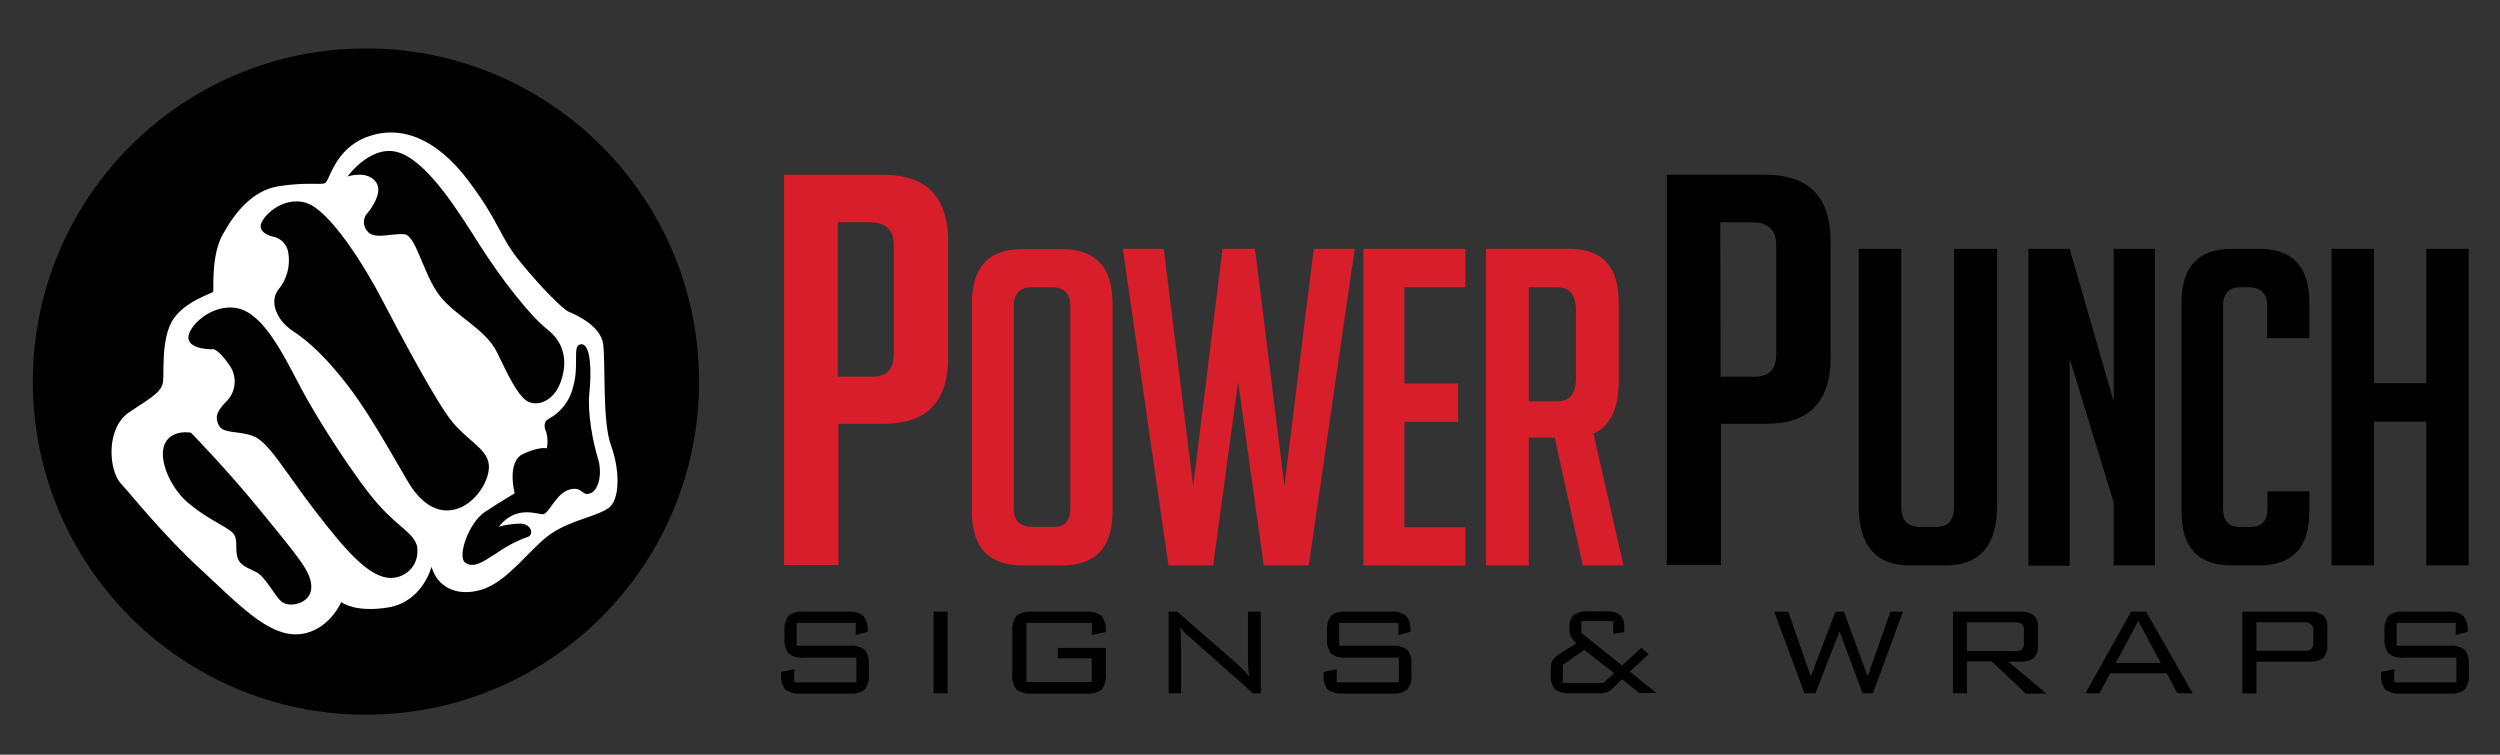 <?xml version="1.0" encoding="utf-8"?>
<!-- Generator: Adobe Illustrator 23.0.4, SVG Export Plug-In . SVG Version: 6.00 Build 0)  -->
<svg version="1.1" id="Layer_1" xmlns="http://www.w3.org/2000/svg" xmlns:xlink="http://www.w3.org/1999/xlink" x="0px" y="0px"
	 viewBox="0 0 800 241.5" style="enable-background:new 0 0 800 241.5;" xml:space="preserve">
<rect x="0" y="0" width="800" height="241.5" fill="#333333" stroke="none"/>
<style type="text/css">
	.st0{fill:#D91E2B;}
	.st1{fill:#FFFFFF;}
</style>
<g id="Artwork_1" transform="translate(212.237 58.071)">
	<g id="Group_4" transform="translate(-212.237 -58.071)">
		<g id="Group_1" transform="translate(284.687 22.025)">
			<path id="Path_1" d="M248.6,33.9h31.6c14,0,20.9,7.1,20.9,21.4v37.1c0,14.2-6.9,21.2-20.7,21.2h-14.4v45.2h-17.3V33.9z
				 M265.9,98.5h11c4.6,0,6.8-2.4,6.8-7.3V56.4c0-4.9-2.6-7.3-7.8-7.3h-10.1L265.9,98.5z"/>
			<path id="Path_2" d="M354.4,57.6v82.1c0,12.8-5.5,19.2-16.5,19.2h-11.5c-10.9,0-16.3-6.4-16.3-19.3v-82h13.6V140
				c0,4.4,2,6.6,5.9,6.6h5.5c3.7,0,5.5-2.2,5.5-6.6V57.6H354.4z"/>
			<path id="Path_3" d="M391.7,106.5V57.6h13.2v101.3h-13.2v-20.1l-14.1-46.1v66.3h-13.2V57.6h13.2L391.7,106.5z"/>
			<path id="Path_4" d="M454.3,135.2v6.5c0,11.5-5.4,17.2-16.1,17.2h-8.7c-10.8,0-16.1-5.7-16.1-17.2V74.8
				c0-11.5,5.4-17.2,16.1-17.2h8.7c10.8,0,16.1,5.7,16.1,17.2v11.4h-13.5V75.8c0-3.9-2-5.9-6-5.9h-2.7c-3.6,0-5.4,2-5.4,5.9v64.9
				c0,3.9,1.8,5.9,5.4,5.9h3.4c3.6,0,5.4-2,5.4-5.9v-5.5L454.3,135.2z"/>
			<path id="Path_5" d="M491.7,158.9v-46h-16.7v46h-13.6V57.6h13.6v43h16.7v-43h13.6v101.3H491.7z"/>
		</g>
		<g id="Group_2" transform="translate(130.903 22.025)">
			<path id="Path_6" class="st0" d="M196.3,158.9c-10.8,0-16.2-5.7-16.2-17.2V75c0-11.6,5.4-17.3,16.1-17.3H209
				c10.7,0,16.1,5.8,16.1,17.3v66.7c0,11.5-5.4,17.2-16.2,17.2L196.3,158.9z M199.5,146.6h6.8c3.5,0,5.3-2,5.3-5.9V75.8
				c0-3.9-2-5.9-6-5.9h-6.2c-3.9,0-5.9,2-5.9,5.9v64.9C193.5,144.6,195.5,146.6,199.5,146.6L199.5,146.6z"/>
			<path id="Path_7" class="st0" d="M302.6,57.6l-14.7,101.3h-14.4l-8.2-58.7l-8,58.7H243L228.4,57.6h13.1l9.4,75.9l9.4-75.9h10.4
				l9.4,75.9l9.4-75.9L302.6,57.6z"/>
			<path id="Path_8" class="st0" d="M305.4,158.9V57.6H338v12.3h-19.5v30.8h17.2v12.3h-17.2v33.7H338v12.3L305.4,158.9z"/>
			<path id="Path_9" class="st0" d="M344.6,57.6h26.8c10.5,0,15.7,5.8,15.7,17.3v25c0,8.8-2.7,14.4-8.1,16.8l9.6,42.2h-13l-9-40.9
				h-8.3v40.9h-13.7L344.6,57.6z M358.3,106.4h9c4.1,0,6.1-2.4,6.1-7.3V77.2c0-4.9-2-7.3-6.1-7.3h-9V106.4z"/>
			<path id="Path_10" class="st0" d="M120,33.9h31.6c14,0,20.9,7.1,20.9,21.4v37.1c0,14.2-6.9,21.2-20.7,21.2h-14.4v45.2H120V33.9z
				 M137.3,98.5h11c4.6,0,6.8-2.4,6.8-7.3V56.4c0-4.9-2.6-7.3-7.8-7.3h-10.1V98.5z"/>
		</g>
		<circle id="Ellipse_1" cx="117.1" cy="122.1" r="106.6"/>
		<g id="_Group_" transform="translate(13.706 14.665)">
			<path id="Path_11" class="st1" d="M154.7,113.5c2.9,2.1,8.6,0.7,11-5.9c2.4-6.7,1.1-12.7-4.3-16.9c-5.4-4.2-14.7-16.1-21.5-26.8
				s-15.9-25.5-25-29.4s-17,6.8-17.4,7.3c0.4-0.1,6.4-2,9.1,1.8c2.8,3.9-3.2,10.5-3.2,10.5c-1.1,1.8-0.8,4,0.7,5.5
				c2.2,2.4,7.8,0.3,11.6,0.7s6.1,13.1,11.4,19.8c5.3,6.7,14.8,10.6,18.4,18.3C149.2,106.1,151.8,111.4,154.7,113.5z M169.7,109.1
				c-1,4.4-3.9,8.2-7.9,10.3c-1.5,0.9-1.5,2.5-0.7,4.2c0.5,1.7,0.5,3.5,0.2,5.2c0,0-2.3-0.7-7.6,1.8c-5.4,2.5-2.7,12.6-2.7,12.6
				s-4.3,2.5-9.6,6c-5.2,3.5-8.9,14.4-6.2,16.2c2.6,1.8,5.4-0.1,9.6-2.8c3.1-2.2,6.6-4.1,10.2-5.4c2.3-0.6,1.4-4.1-1.9-4.3
				c-2.4,0-4.9,0.3-7.2,1c5.5-7,12.2-4,14.1-4s4.2-6.7,8.5-7.9c4.3-1.2,3.9,2.3,6.7,1.2s3.9-6.5,2.4-11.3
				c-1.5-4.8-3.4-14.3-2.7-20.9c0.7-6.7,0.5-15.6-2.6-15.5S171.8,101.8,169.7,109.1L169.7,109.1z M181.8,127.8
				c2.8,7.6,3.1,17.5-0.9,20.2c-4,2.7-11.6,3.7-18.1,8c-6.5,4.3-13.8,15.4-22.3,18s-14.5-1.3-16.1-7.3c0,0-2.9,11.2-13.8,13
				c-10.8,1.8-15.1-1.7-15.1-1.7s-4.2,9.7-13.8,10.3c-9.6,0.6-19-9.5-31.1-20.7c-12.2-11.2-21.8-23.4-25.6-27.5
				c-3.9-4.1-5-17.8,2.7-22.9c7.6-5,10.5-6.6,10.8-10s-0.6-13.6,3.1-19.5s12.6-8.5,12.9-9s-0.8-11.4,3.1-18.4s9.5-14.1,18-15.4
				s13-0.4,14.6-0.9s2.9-10.8,13.4-14.8s22.1,0,32.6,14c10.5,14,9.5,17.3,16.7,26.1s13.7,15.1,15.4,15.8c1.7,0.7,10.2,4.3,11,10.3
				C180.1,101.4,179,120.3,181.8,127.8L181.8,127.8z M132.1,148.3c6.2-1.6,11.2-9.4,10.6-14.4s-6.6-7.4-11.7-13.6
				s-16.7-28.1-22.4-39c-5.7-11-16.7-28.5-24.2-31c-7.6-2.5-14.7,4.6-14.7,7.4s4.6,3.5,4.6,3.5c2.4,0.8,4,2.8,4.3,5.3
				c0.6,4.2-0.6,8.4-3.3,11.6c-2.8,3.7-0.6,9.6,4.5,13c5.1,3.4,10.5,8.1,18.1,18s16.5,26.5,19.7,31.6
				C120.9,145.8,125.9,150,132.1,148.3L132.1,148.3z M110.2,170.2c4.7,0.6,9-2.6,9.6-7.3c0.1-0.8,0.1-1.7,0-2.6
				c-1.1-4.5-5.7-5.9-12.5-13.6c-6.8-7.6-19.1-26.6-24.7-37.2C77,98.9,70.7,85.8,62.4,84s-16.3,6-15.8,9.7c0.5,3.7,8.1,3.4,8.1,3.4
				s1.8,0.4,4.8,4.8c2.7,3.5,2.5,8.4-0.5,11.6c-2.7,2.9-4.2,4.6-2.8,7.7s5.8,1.8,10.9,3.6c5.1,1.8,9.7,10.5,19.8,23.7
				S103.8,169.2,110.2,170.2L110.2,170.2z M85.9,173.5c0.2-5-3.8-9.4-15.3-23.6c-11.5-14.2-23.2-26.1-23.2-26.1s-6-1.2-8.3,3.4
				c-2.3,4.7,1.4,13.8,7.1,18.8c5.8,5,11.6,7.4,14.1,9.4c2.5,2,1.1,5,1.9,8s3.2,3.5,6.1,5c2.9,1.5,5.7,7.3,8,9.4
				C78.9,180,85.7,178.5,85.9,173.5L85.9,173.5z"/>
		</g>
		<g id="Group_3" transform="translate(130.348 98.142)">
			<path id="Path_12" d="M143.5,101.2h-18.9v7.3h16.9c1.7-0.2,3.5,0.3,4.9,1.3c1,1.4,1.5,3.1,1.3,4.9v2.9c0.2,1.7-0.3,3.5-1.3,4.9
				c-1.4,1-3.2,1.5-4.9,1.3h-15.6c-1.8,0.2-3.5-0.3-5-1.3c-1-1.4-1.5-3.1-1.3-4.9v-0.7l4.2-0.9v4.2h19.9v-7.9h-16.8
				c-1.8,0.2-3.5-0.3-4.9-1.3c-1-1.4-1.5-3.2-1.3-4.9v-2.3c-0.2-1.7,0.3-3.5,1.3-4.9c1.4-1.1,3.2-1.5,4.9-1.3H141
				c1.7-0.2,3.5,0.3,4.9,1.3c1,1.2,1.5,2.9,1.4,4.5v0.6l-3.8,1.1L143.5,101.2z"/>
			<path id="Path_13" d="M168.4,123.7V97.6h4.5v26.1H168.4z"/>
			<path id="Path_14" d="M219.1,101.2h-21v18.9H219v-7.6h-10.8v-3.3h15.3v8.4c0.2,1.7-0.3,3.5-1.3,4.9c-1.4,1-3.2,1.5-5,1.3h-17.3
				c-1.8,0.2-3.5-0.3-5-1.3c-1-1.4-1.5-3.1-1.3-4.9v-13.8c-0.2-1.7,0.3-3.5,1.3-4.9c1.4-1,3.2-1.5,5-1.3h17.3
				c1.7-0.2,3.5,0.3,4.9,1.3c1,1.3,1.5,2.9,1.4,4.6v0.6l-4.5,0.9L219.1,101.2z"/>
			<path id="Path_15" d="M243.6,123.7V97.6h2.8l20,17.5c0.5,0.5,1,0.9,1.4,1.4c0.5,0.6,1,1.2,1.6,1.9c-0.1-0.9-0.2-1.8-0.3-2.6
				c-0.1-0.9-0.1-2.2-0.1-3.8V97.6h4.1v26.1h-2.5l-20.5-18.2l-0.5-0.4c-0.9-0.7-1.6-1.6-2.3-2.5c0.1,0.8,0.2,1.7,0.2,2.5
				c0,0.9,0.1,2,0.1,3.2v15.4L243.6,123.7z"/>
			<path id="Path_16" d="M317.1,101.2h-18.9v7.3h16.9c1.7-0.2,3.5,0.3,4.9,1.3c1,1.4,1.5,3.1,1.3,4.9v2.9c0.2,1.7-0.3,3.5-1.3,4.9
				c-1.4,1-3.2,1.5-4.9,1.3h-15.6c-1.8,0.2-3.5-0.3-5-1.3c-1-1.4-1.5-3.1-1.3-4.9v-0.7l4.2-0.9v4.2h19.9v-7.9h-16.8
				c-1.8,0.2-3.5-0.3-4.9-1.3c-1-1.4-1.5-3.2-1.3-4.9v-2.3c-0.2-1.7,0.3-3.5,1.3-4.9c1.4-1.1,3.2-1.5,4.9-1.3h14.2
				c1.7-0.2,3.5,0.3,4.9,1.3c1,1.2,1.5,2.9,1.4,4.5v0.6l-3.8,1.1L317.1,101.2z"/>
			<path id="Path_17" d="M385.7,122.2c-0.6,0.5-1.2,0.9-1.9,1.2c-0.9,0.3-1.9,0.4-2.8,0.3h-8.8c-1.8,0.2-3.5-0.3-5-1.3
				c-1-1.4-1.5-3.1-1.3-4.9v-1.7c0-0.9,0.2-1.9,0.6-2.7c0.7-0.9,1.5-1.6,2.5-2.2l5.1-3.2c-0.7-0.6-1.2-1.2-1.7-2
				c-0.3-0.6-0.5-1.3-0.5-2v-1.4c-0.1-1.4,0.4-2.8,1.4-3.7c1.5-0.9,3.2-1.3,4.8-1.1h5.1c1.7-0.2,3.5,0.2,4.9,1.1
				c1,1.1,1.5,2.6,1.3,4.1v1.4l-3.5,0.6v-4.1h-10.2v3.8l13,10.4l6.2-5.7l2.3,2.1l-6,5.6l8.5,6.8h-5.5l-5.5-4.4L385.7,122.2z
				 M369.7,120.4h13l3.5-3.1l-9.6-7.5l-6.8,4.8L369.7,120.4z"/>
			<path id="Path_18" d="M447.1,123.7l-9.7-26.1h4.5l7.2,20.7l7.9-20.7h2.7l7.6,20.7l7.3-20.7h4l-9.6,26.1h-3.3l-7.4-19.8l-7.7,19.8
				H447.1z"/>
			<path id="Path_19" d="M494.6,123.7V97.6h21.6c1.5-0.1,3.1,0.3,4.3,1.2c1,1,1.5,2.4,1.3,3.9v5.9c0.1,1.4-0.4,2.8-1.3,3.8
				c-1.3,0.9-2.8,1.3-4.3,1.2h-3.9l12.2,10.2h-6.6L507,113.5h-7.9v10.2L494.6,123.7z M514.4,101h-15.3v9.2h15.3
				c0.8,0.1,1.6-0.1,2.3-0.6c0.5-0.6,0.7-1.3,0.6-2.1v-3.8c0.1-0.8-0.1-1.5-0.6-2.1C516,101.1,515.2,100.9,514.4,101L514.4,101z"/>
			<path id="Path_20" d="M537,123.7l14.6-26.1h4.8l14.9,26.1h-4.9l-3.4-6.4h-18.1l-3.4,6.4H537z M546.7,114h14.4l-7.2-13.4
				L546.7,114z"/>
			<path id="Path_21" d="M587.2,123.7V97.6h21.6c1.5-0.1,3.1,0.3,4.3,1.2c1,1,1.5,2.4,1.3,3.9v5.9c0.1,1.4-0.4,2.8-1.3,3.8
				c-1.3,0.9-2.8,1.3-4.3,1.2h-17.1v10.2L587.2,123.7z M607,101h-15.3v9.1H607c0.8,0.1,1.6-0.1,2.3-0.6c0.5-0.6,0.7-1.4,0.6-2.1
				v-3.6c0.1-0.8-0.2-1.5-0.6-2.1C608.7,101.2,607.9,100.9,607,101L607,101z"/>
			<path id="Path_22" d="M655.5,101.2h-18.9v7.3h16.9c1.7-0.2,3.5,0.3,4.9,1.3c1,1.4,1.5,3.1,1.3,4.9v2.9c0.2,1.7-0.3,3.5-1.3,4.9
				c-1.4,1-3.2,1.5-4.9,1.3h-15.6c-1.8,0.2-3.5-0.3-5-1.3c-1-1.4-1.5-3.1-1.3-4.9v-0.7l4.2-0.9v4.2h19.9v-7.9h-16.8
				c-1.8,0.2-3.5-0.3-4.9-1.3c-1-1.4-1.5-3.2-1.3-4.9v-2.3c-0.2-1.7,0.3-3.5,1.3-4.9c1.4-1.1,3.2-1.5,4.9-1.3H653
				c1.7-0.2,3.5,0.3,4.9,1.3c1,1.2,1.5,2.9,1.4,4.5v0.6l-3.8,1.1L655.5,101.2z"/>
		</g>
	</g>
</g>
</svg>
